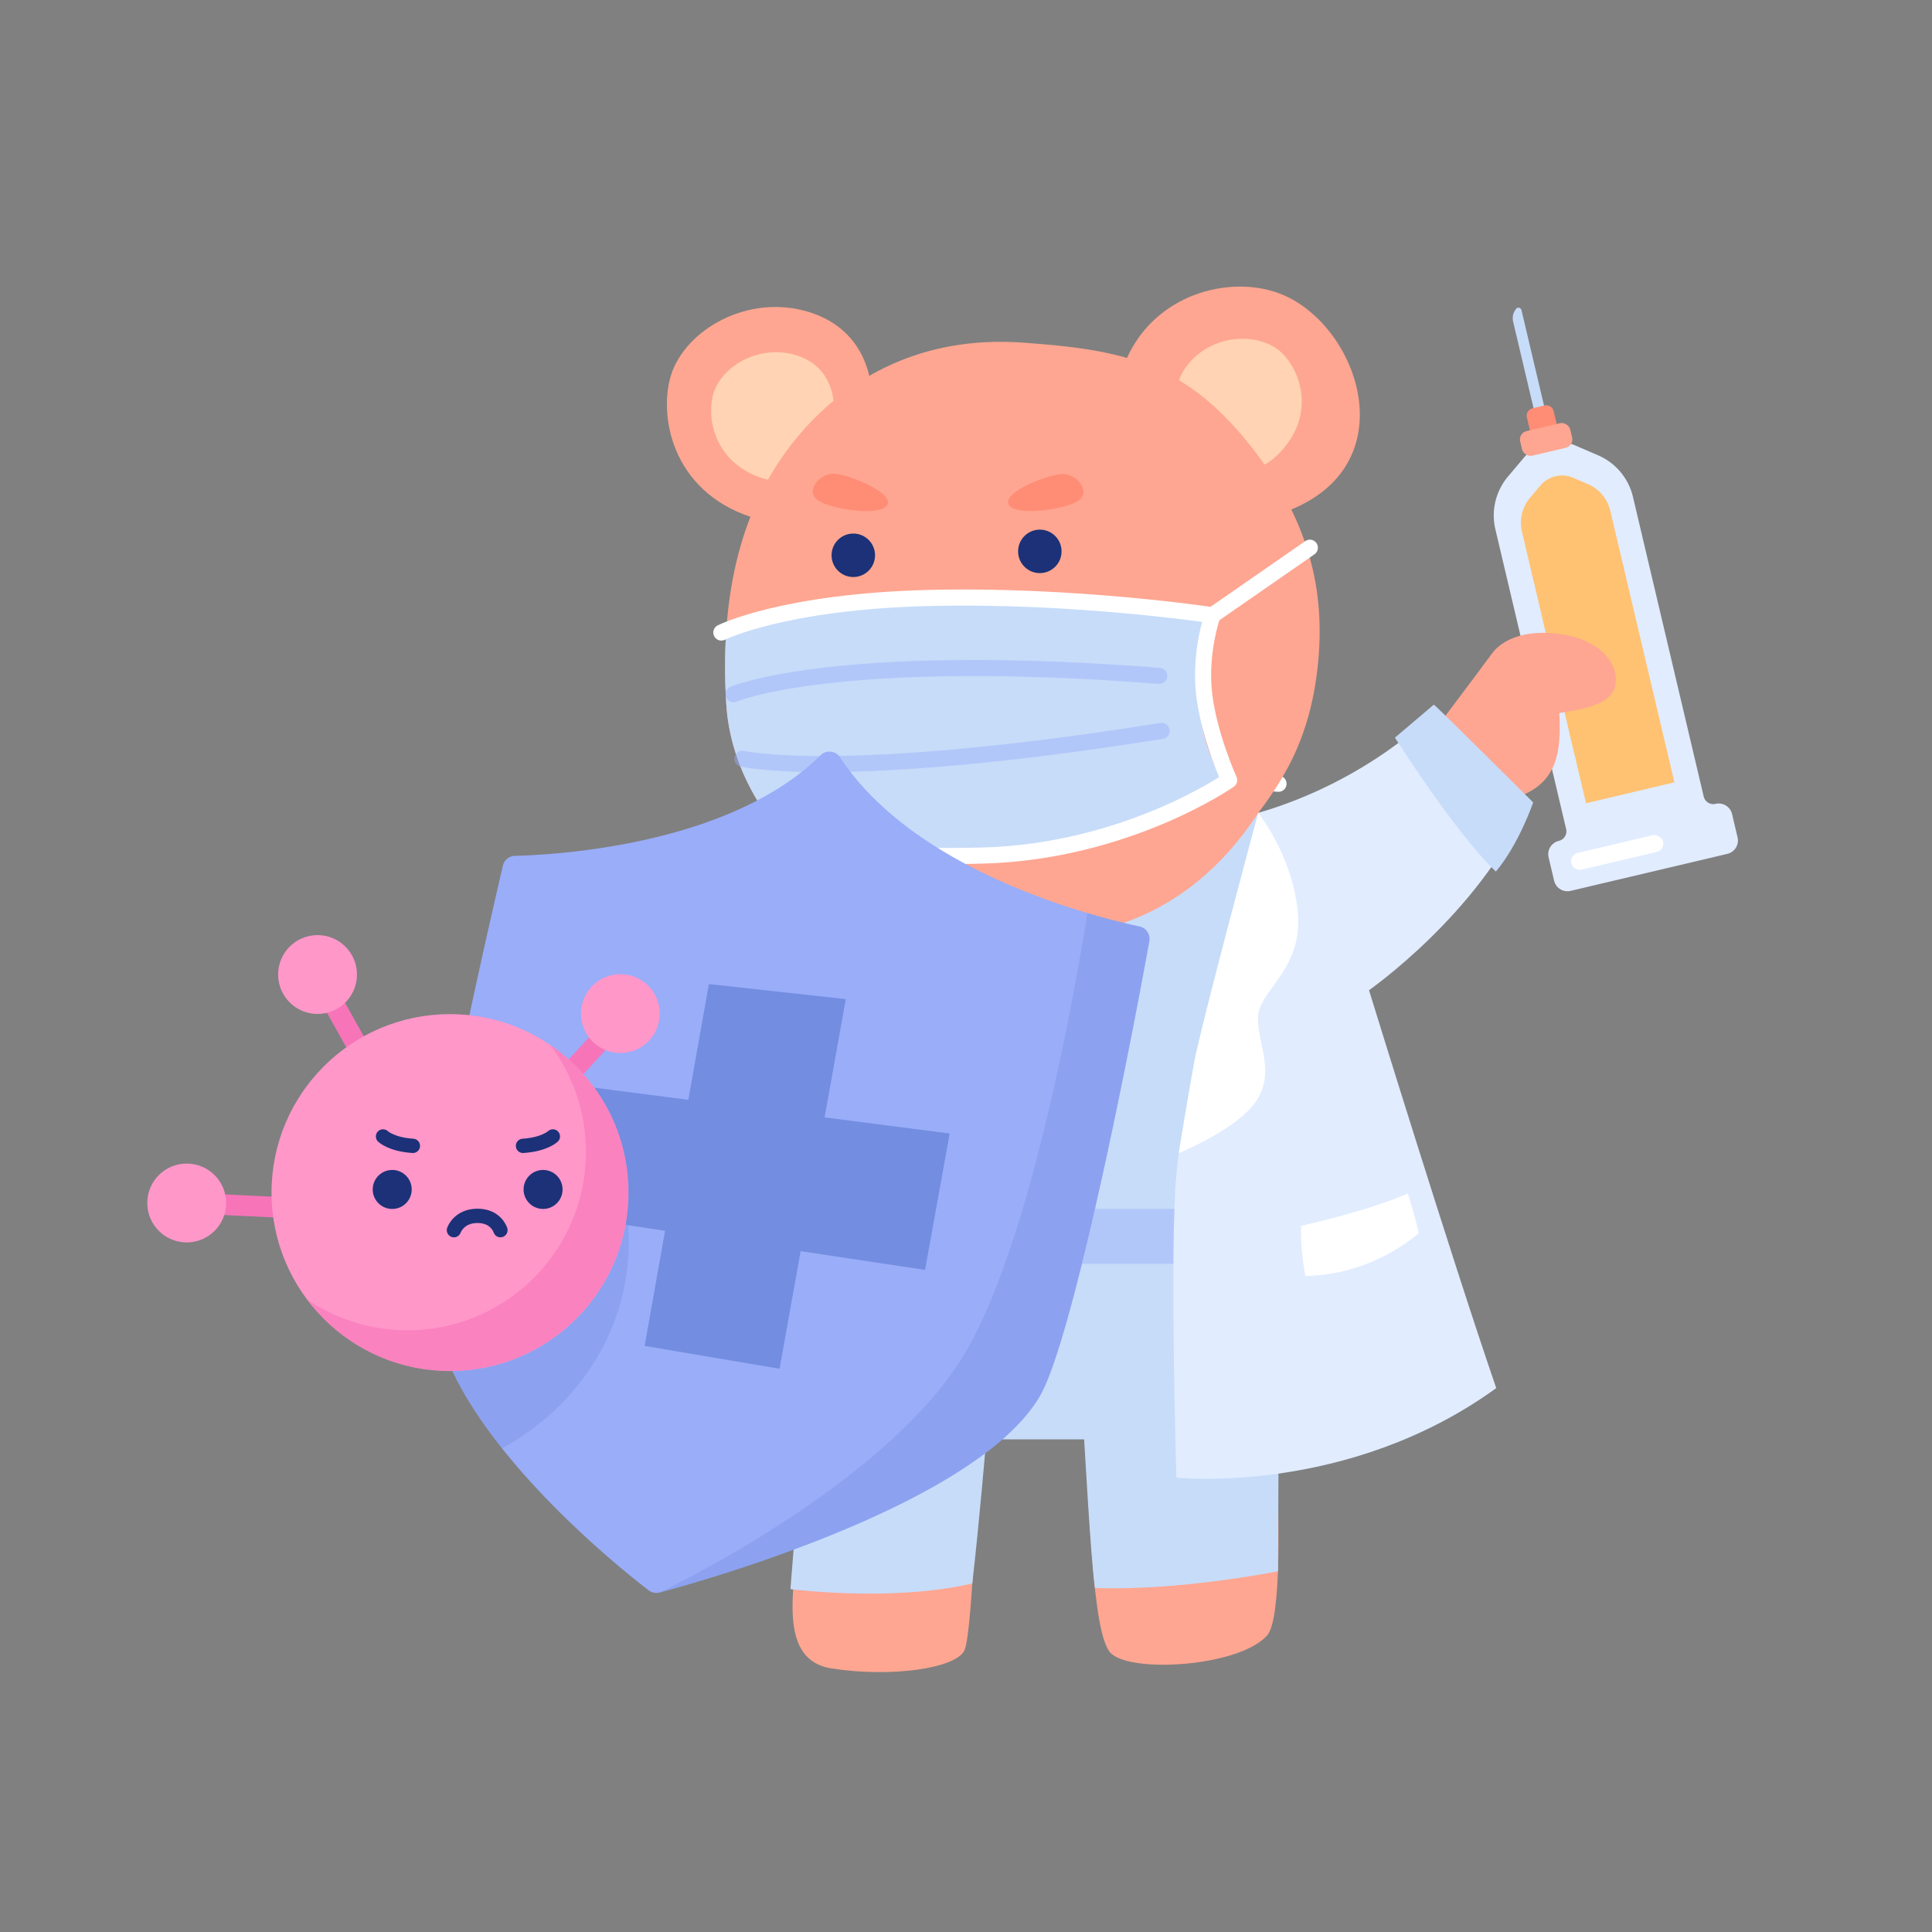 <svg xmlns="http://www.w3.org/2000/svg" viewBox="0 0 1080 1080"><rect x="0" y="0" width="1080" height="1080" fill="#808080" stroke="none"/><defs><style>.cls-1{isolation:isolate;}.cls-2{fill:#fea691;}.cls-3{fill:#c7dcf9;}.cls-15,.cls-4{fill:#99adf9;}.cls-13,.cls-4{opacity:0.45;}.cls-5{fill:#ff8d76;}.cls-6{fill:#e1ecff;}.cls-7,.cls-9{fill:#fec272;}.cls-8{fill:#fff;}.cls-9{opacity:0.51;mix-blend-mode:multiply;}.cls-10,.cls-14,.cls-21{fill:none;stroke-linecap:round;}.cls-10{stroke:#fff;}.cls-10,.cls-14{stroke-linejoin:round;stroke-width:9px;}.cls-11{fill:#ffd3b3;}.cls-12{fill:#1c3177;}.cls-14{stroke:#99adf9;}.cls-16,.cls-17{fill:#738de0;}.cls-17{opacity:0.35;}.cls-18,.cls-20{fill:#f774b9;}.cls-19{fill:#ff97c9;}.cls-20{opacity:0.58;}.cls-21{stroke:#1c3177;stroke-miterlimit:10;stroke-width:8px;}</style></defs><g class="cls-1"><g id="body"><path class="cls-2" d="M555.88,802.41s25.84,3.08,49.8-1.75c3.76,35.12,4.2,112,15.17,123.36s71.13,7.91,87.37-9.65S705,687.67,705,687.67l20.74-223.3-38.59-18-156.28,72Z"/><path class="cls-2" d="M547.24,800.22s-3.13,112.47-8.17,122.47-41,15.16-74.06,10-19.82-50.63-16.85-89.13S547.24,800.22,547.24,800.22Z"/><path class="cls-3" d="M581.27,522.72s72,8.68,122.06-68.3c31.67,40.24-7.4,240.1-7.4,240.1L563.49,690.2Z"/><path class="cls-3" d="M441.86,888.32s56.95,7.4,101.66-3.18c3.72-32.24,7.82-80.53,7.82-80.53h54.73s3.55,65.3,6,83.08c47,1.8,102.33-9.35,102.33-9.35l1.16-240.43s-129.95,31.42-253.47,17.4C456.8,699,441.86,888.32,441.86,888.32Z"/><rect class="cls-4" x="575.2" y="675.81" width="108.73" height="30.67"/></g><g id="injection"><path class="cls-3" d="M847.35,172.81l-.51.83a8.07,8.07,0,0,0-1,6.12l20.51,86.89,5.86-1.38-21.7-91.94A1.74,1.74,0,0,0,847.35,172.81Z"/><path class="cls-5" d="M858.24,227.22h6.83a4.29,4.29,0,0,1,4.29,4.29v10a0,0,0,0,1,0,0H854a0,0,0,0,1,0,0v-10A4.29,4.29,0,0,1,858.24,227.22Z" transform="translate(-30.79 204.25) rotate(-13.28)"/><path class="cls-6" d="M952.39,445.29,912.84,277.76a33.77,33.77,0,0,0-19.55-23.27L880.56,249a24.73,24.73,0,0,0-28.62,6.76L843,266.36a33.77,33.77,0,0,0-7.07,29.56l39.55,167.52a5.5,5.5,0,0,1-4.08,6.61h0a7.67,7.67,0,0,0-5.71,9.24l3.06,13A7.67,7.67,0,0,0,878,498l87.59-20.68a7.67,7.67,0,0,0,5.71-9.24l-3.06-13a7.67,7.67,0,0,0-9.24-5.71h0A5.49,5.49,0,0,1,952.39,445.29Z"/><path class="cls-7" d="M936,437.34l-35.84-151.8a21.69,21.69,0,0,0-12.55-14.94l-8.18-3.52a15.85,15.85,0,0,0-18.36,4.34l-5.75,6.8a21.68,21.68,0,0,0-4.53,19L886.6,449Z"/><rect class="cls-8" x="877.65" y="471.64" width="52.75" height="9.62" rx="4.81" transform="translate(-85.29 220.47) rotate(-13.28)"/><path class="cls-9" d="M878.37,407.08h17a5.71,5.71,0,0,1,5.71,5.71v0a5.71,5.71,0,0,1-5.71,5.71h-17a0,0,0,0,1,0,0V407.08A0,0,0,0,1,878.37,407.08Z" transform="translate(-71.04 215.48) rotate(-13.28)"/><path class="cls-9" d="M870.81,375h17a5.71,5.71,0,0,1,5.71,5.71v0a5.71,5.71,0,0,1-5.71,5.71h-17a0,0,0,0,1,0,0V375A0,0,0,0,1,870.81,375Z" transform="translate(-63.88 212.88) rotate(-13.28)"/><path class="cls-9" d="M863.24,343h17a5.71,5.71,0,0,1,5.71,5.71v0a5.71,5.71,0,0,1-5.71,5.71h-17a0,0,0,0,1,0,0V343a0,0,0,0,1,0,0Z" transform="translate(-56.72 210.29) rotate(-13.28)"/><path class="cls-9" d="M855.68,311h17a5.71,5.71,0,0,1,5.71,5.71v0a5.71,5.71,0,0,1-5.71,5.71h-17a0,0,0,0,1,0,0V311a0,0,0,0,1,0,0Z" transform="translate(-49.56 207.69) rotate(-13.28)"/><rect class="cls-2" x="849.94" y="238.55" width="28.75" height="14.11" rx="4.72" transform="translate(-33.31 205.16) rotate(-13.28)"/></g><g id="arm"><line class="cls-10" x1="687.15" y1="436.12" x2="714.69" y2="438.12"/><path class="cls-2" d="M805.24,403.78S826.1,376.12,834,365.37s25.46-14.05,43.68-9.88,28.1,16.68,25,28.75-27.88,13.25-31,14.42c1.09,21.8-.88,40.46-26.13,47.71C823.24,430.34,805.24,403.78,805.24,403.78Z"/><path class="cls-6" d="M703.33,454.42s-4.48,67.46-19.4,113.12-22.54,47.7-26.34,89,0,169.47,0,169.47,95.7,10.24,178.82-50.05c-25.17-73.17-71.12-222.44-71.12-222.44s60.88-42.44,87.81-102.44c-11.42-10.54-51.81-52.39-51.81-52.39S765.17,436.43,703.33,454.42Z"/><path class="cls-8" d="M703.33,454.42s19.23,23.85,22.16,55.46-20.9,43.32-22.16,57.66,9.45,29.56,0,46.24-44.4,30.8-44.4,30.8,4.8-29.92,8.61-50.7S703.33,454.42,703.33,454.42Z"/><path class="cls-3" d="M801.51,393.9c.66,0,55.54,54.66,55.54,54.66s-7.9,23.27-20.85,38.64c-22.83-21.74-56.42-74.86-56.42-74.86Z"/><path class="cls-8" d="M727.24,685.28s38.19-8.47,59.71-18.13c3.51,10.54,6.14,22.16,6.14,22.16s-25.32,23.5-63.36,23.94A140.16,140.16,0,0,1,727.24,685.28Z"/></g><g id="head"><path class="cls-2" d="M648.29,265.82C633,254.4,614.06,227,633.08,194.08s60.34-40.71,86.29-28.26c41.83,20.06,65.53,95,.26,119.86C668.75,305.08,648.29,265.82,648.29,265.82Z"/><path class="cls-2" d="M487,230.37c2.34-17.57-3.51-48-37.75-56.78s-68.79,12.87-74.93,38.92,5.27,68.2,54.73,79S487,230.37,487,230.37Z"/><path class="cls-11" d="M465.87,232.05c1.4-10.51-2.1-28.73-22.6-34s-41.16,7.71-44.84,23.3,3.16,40.81,32.76,47.29S465.87,232.05,465.87,232.05Z"/><path class="cls-11" d="M664.58,241.37c-6.53-8.35-12.74-25.83,2.27-40.74s39.39-14.21,50.46-2.63,18,36.78-4.28,57.37S664.58,241.37,664.58,241.37Z"/><path class="cls-2" d="M447.88,241.78c26.56-30.73,67.41-54.22,123.61-50.27s90,11.2,126.19,56,43.91,86.71,38.42,129.29-23.05,66.73-45.44,93.29-101.86,61-158,52.25S410.12,461.07,406,393.46,417.13,277.36,447.88,241.78Z"/><path class="cls-3" d="M683.93,436.41c-26-41-7-90-7-90s-76.68-12.71-156.88-8.9c-79.58,3.77-113.74,17.59-114.26,17.81a323,323,0,0,0,.19,38.16c1.72,27.81,13.94,53.05,31.65,73.74C519.94,480.69,612.67,484.29,683.93,436.41Z"/><path class="cls-10" d="M403.24,353.59s34.25-17.27,115.91-19.32,158.63,9.66,158.63,9.66-7.32,20.78-4.68,43.9,14,48.29,14,48.29S629.78,476.22,549,478.27s-115.61-10.54-115.61-10.54"/><line class="cls-10" x1="677.78" y1="343.93" x2="732.22" y2="306.17"/><circle class="cls-12" cx="477" cy="310.41" r="12.15"/><circle class="cls-12" cx="581.27" cy="308.22" r="12.15"/><path class="cls-5" d="M464.85,264.83c7-.78,34.39,10.1,31.32,17.12S466.32,285,458,280.2,457,265.71,464.85,264.83Z"/><path class="cls-5" d="M595.25,265c-7-.87-34.52,9.65-31.54,16.72s29.82,3.45,38.22-1.27S603.07,265.94,595.25,265Z"/><g class="cls-13"><path class="cls-14" d="M410.05,388.07s56.7-24.32,238-10.27"/><path class="cls-14" d="M415,424.14s54.77,13.08,234.36-15.55"/></g></g><g id="shield"><path class="cls-15" d="M287.83,478.42c23.88-.6,120.18-6.15,170.87-56.21a7,7,0,0,1,10.82,1.1C511.58,487.18,610.37,512.19,637,517.9a7.08,7.08,0,0,1,5.48,8.18c-13.07,72.55-43.58,224.3-61.19,254.38-35.39,60.43-188,103.2-212.57,109.76a7,7,0,0,1-6.13-1.22C345.22,875.66,252,801.14,242.41,733.49c-6.21-44,10.9-129.58,38.7-249.59A7.09,7.09,0,0,1,287.83,478.42Z"/><polygon class="cls-16" points="530.87 633.65 460.95 624.63 472.79 558.53 396.28 550.1 384.79 614.81 320.28 606.49 307.61 678.36 371.79 688.01 360.36 752.36 435.77 765.13 447.55 699.4 517.1 709.86 530.87 633.65"/><path class="cls-17" d="M261.74,570.77C246,645.78,237.83,701,242.41,733.49c3.62,25.63,19.26,52.24,38.22,76.14,42.38-23.15,70.84-66,70.84-115.11C351.47,638.46,314.34,590.49,261.74,570.77Z"/><path class="cls-17" d="M581.27,780.46c17.61-30.08,48.12-181.83,61.19-254.38A7.08,7.08,0,0,0,637,517.9c-6.26-1.34-16.52-3.75-29.09-7.49-7.59,47.27-32.66,188.34-70,248.54C492.66,831.83,368.7,890.22,368.7,890.22,393.3,883.66,545.88,840.89,581.27,780.46Z"/></g><g id="virus"><rect class="cls-18" x="317.96" y="571.38" width="11.55" height="40.56" transform="matrix(0.74, 0.68, -0.68, 0.74, 485.98, -62.97)"/><circle class="cls-19" cx="346.78" cy="566.6" r="22.04"/><rect class="cls-18" x="132.61" y="653.81" width="11.55" height="40.56" transform="translate(-541.5 780.43) rotate(-87.29)"/><circle class="cls-19" cx="104.37" cy="672.48" r="22.04"/><rect class="cls-18" x="188.34" y="554.22" width="11.55" height="40.56" transform="translate(-255.43 167.51) rotate(-29.17)"/><circle class="cls-19" cx="251.54" cy="666.66" r="99.76"/><circle class="cls-19" cx="177.51" cy="544.77" r="22.04"/><path class="cls-20" d="M307.73,584.25a99.74,99.74,0,0,1-136.22,142,99.75,99.75,0,1,0,136.22-142Z"/><circle class="cls-12" cx="219.25" cy="664.91" r="10.9"/><circle class="cls-12" cx="303.58" cy="664.91" r="10.9"/><path class="cls-21" d="M253.75,687.67s2.72-8,13.16-8,12.83,8,12.83,8"/><path class="cls-21" d="M214.11,635.28s4.6,4.47,16.69,5.26"/><path class="cls-21" d="M309.05,635.28s-4.61,4.47-16.69,5.26"/></g></g></svg>